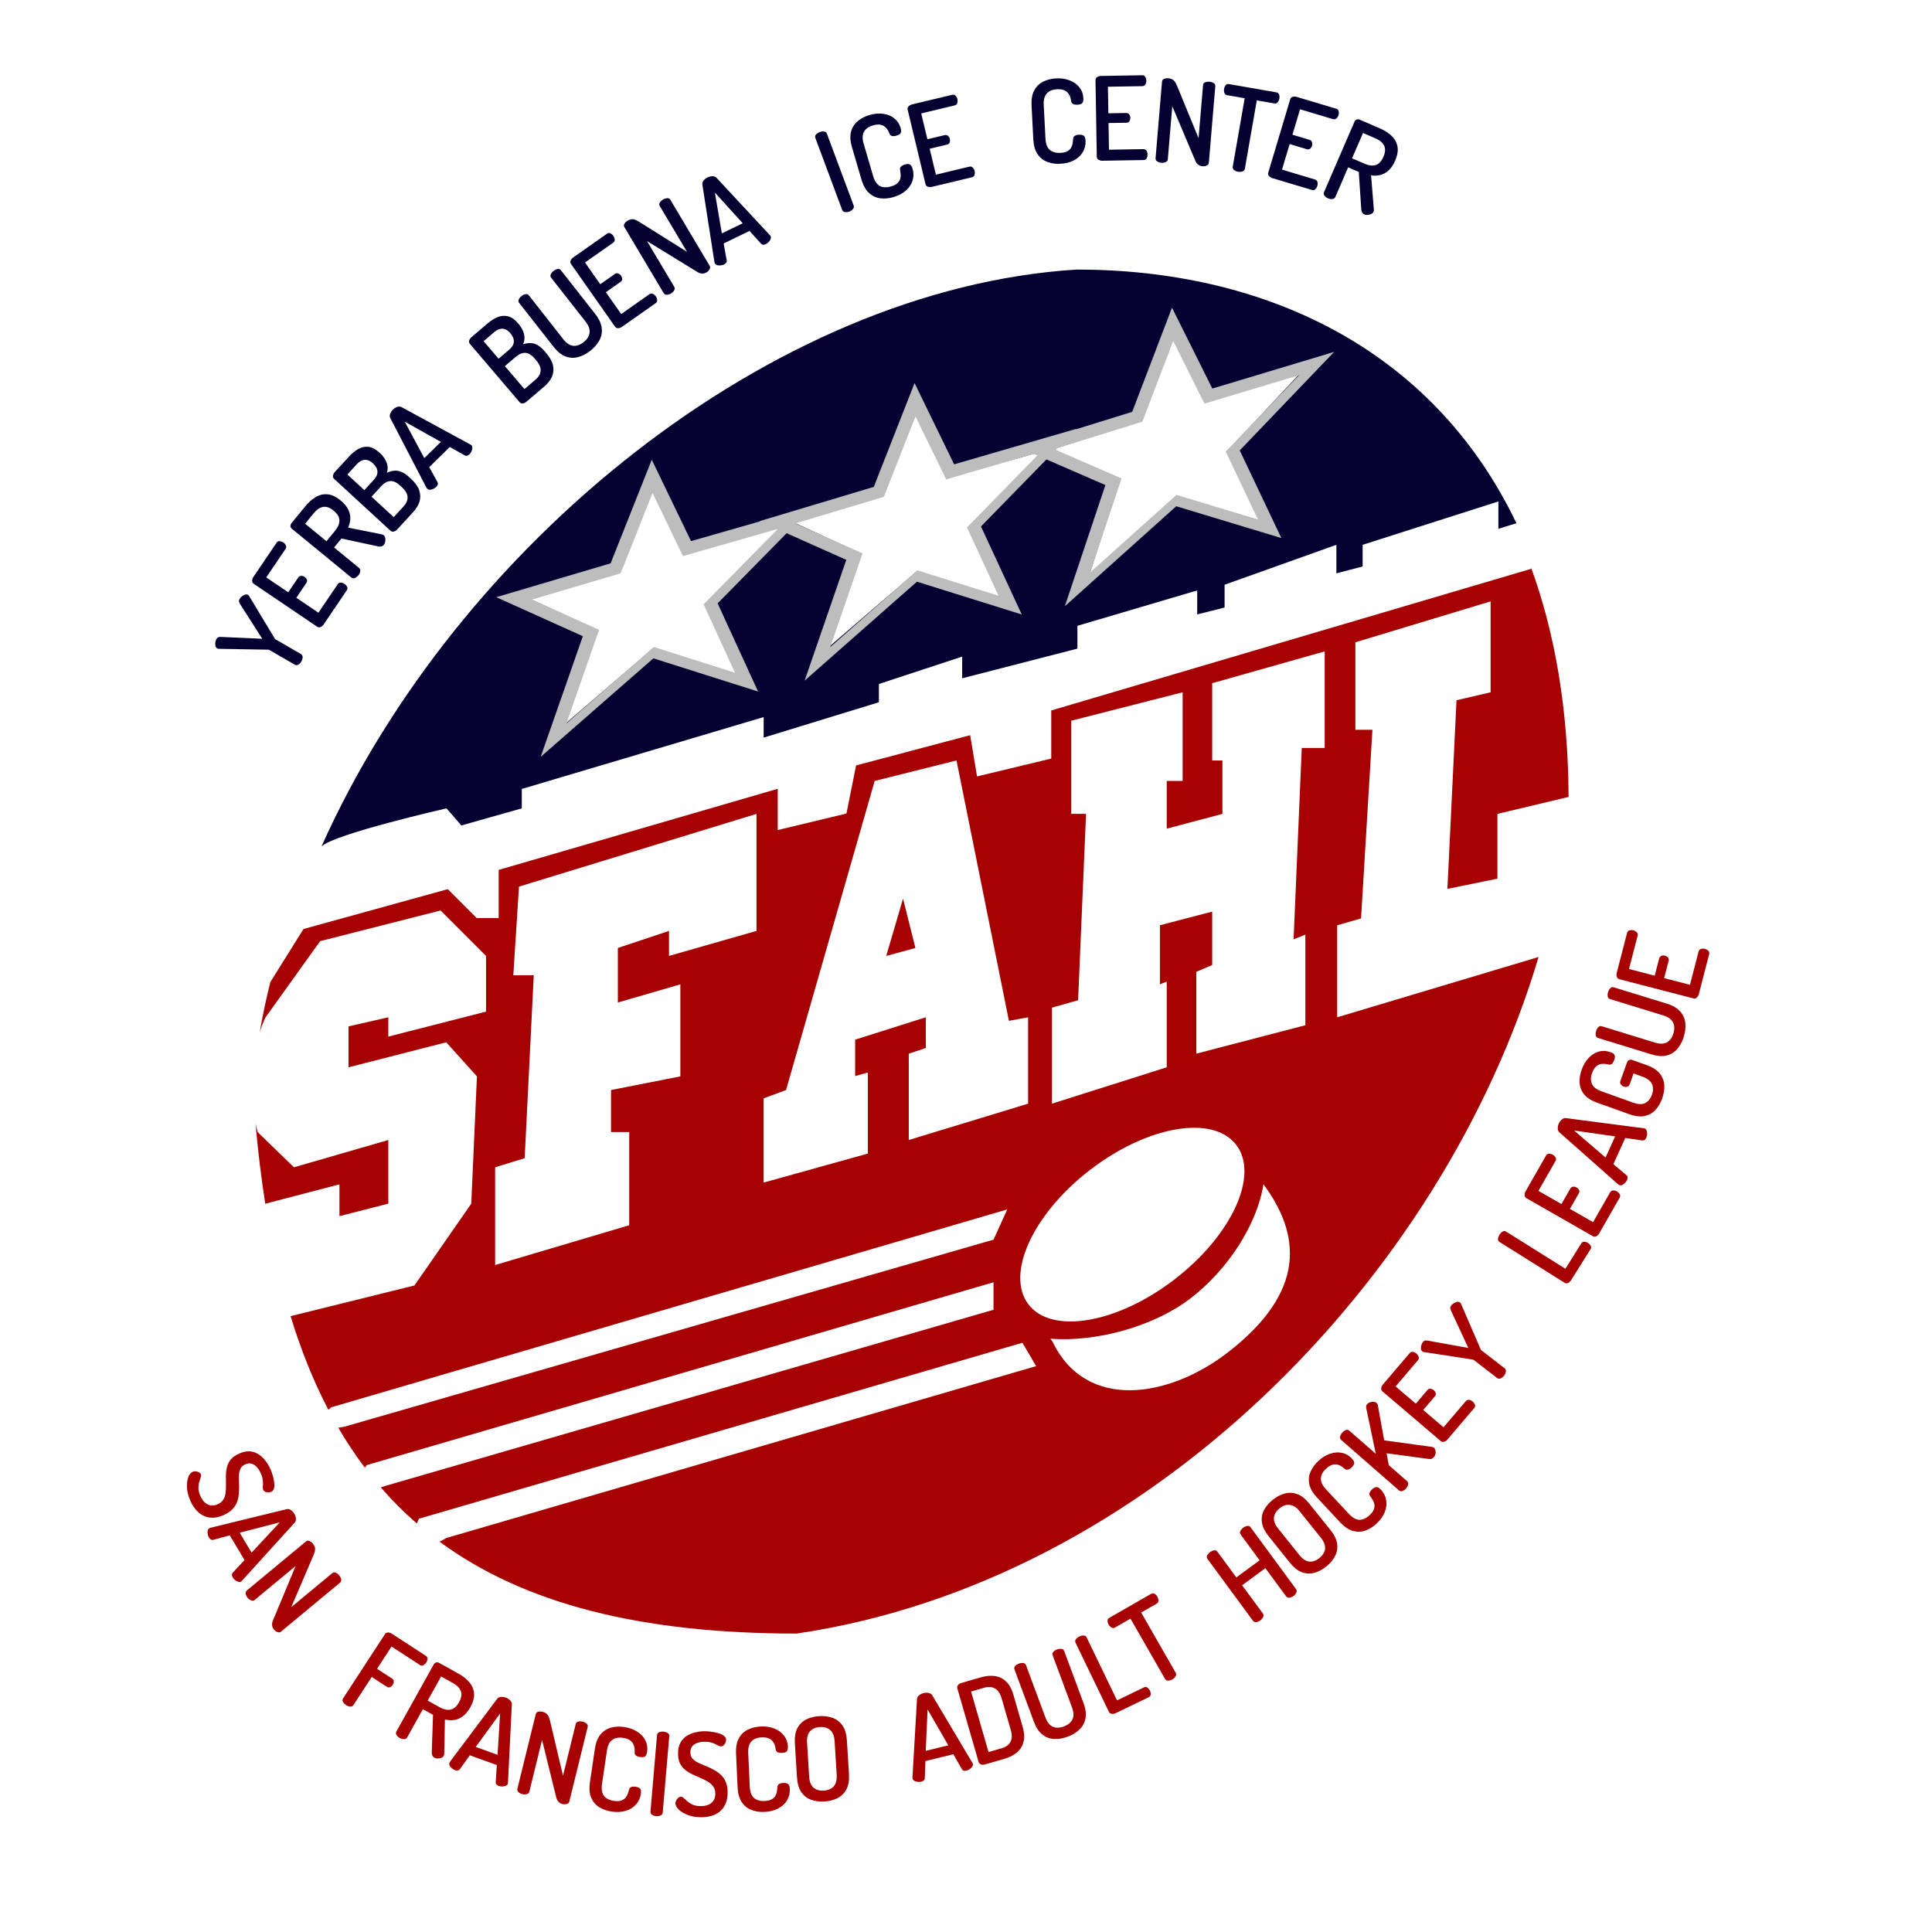 <svg width="100" height="100" viewBox="0 0 406 483" fill="none" xmlns="http://www.w3.org/2000/svg">
<path fill-rule="evenodd" clip-rule="evenodd" d="M37.373 232.253L29.081 245.521C28.056 249.639 27.178 253.768 26.455 257.901C27.22 255.613 27.894 254.324 27.894 254.324L41.531 235.289L71.645 227.618L83.009 238.982V252.903L58.577 259.153V254.324L48.633 256.596V266.824L73.065 260.574L80.736 269.097L79.316 300.916L65.111 321.371L34.146 329.043C36.749 337.556 39.883 345.354 43.599 352.453C43.798 352.256 44.014 352.052 44.246 351.84L213.318 302.356L209.882 309.916L47.683 356.651C47.174 356.759 46.625 356.855 46.072 356.927C48.121 360.439 50.327 363.764 52.698 366.906C52.849 366.702 53.01 366.491 53.181 366.273L209.882 320.569V327.442L57.992 371.428C57.582 371.576 57.145 371.72 56.699 371.851C59.496 375.078 62.496 378.085 65.707 380.875C65.863 380.497 66.04 380.097 66.239 379.675L217.098 335.689L220.535 341.531L73.112 384.486C72.575 384.804 71.988 385.123 71.383 385.417C92.443 400.925 121.532 408.39 160.651 408.39C248.51 395.47 322.272 319.484 346.148 239.229C346.127 239.242 346.105 239.254 346.083 239.266L295.798 254.324V231.312L301.764 229.607L304.605 182.447H300.343V160.571L334.151 150.344V173.072L325.628 175.06L323.355 222.221L335.856 219.664V203.47L353.648 199.234C353.536 177.186 350.206 158.184 344.314 142.023C344.292 142.088 344.269 142.154 344.246 142.219L224.315 177.614V189.641L205.758 194.109L204.04 183.799L175.518 191.359L173.112 203.387L155.93 207.511V197.201L86.171 217.476V229.504H80.672L73.456 222.287L37.373 232.253ZM25.384 280.972C26.014 287.992 26.831 294.706 27.848 301.118C27.863 301.051 27.878 300.983 27.894 300.916L46.36 296.086V304.041L58.577 300.916V285.006L34.996 291.824L25.905 283.017C25.712 282.329 25.539 281.647 25.384 280.972ZM229.319 180.174V203.47H233.012L231.024 250.062L224.489 251.908V275.915L253.183 266.824V245.403L251.479 246.085V231.312L264.547 227.902V241.255L260.57 242.96V263.415L287.843 256.312V233.655L284.9 234.82L286.939 186.992H292.673V162.844L264.547 170.799V190.118H267.104V203.47L253.183 207.163V195.231H257.161V173.072L229.319 180.174ZM150.624 203.47L91.248 221.652L89.827 243.812H94.941L92.668 289.552L85.282 291.824V316.257L118.805 306.313V283.017H114.26V272.506L131.59 269.097V246.085L115.964 250.63V236.994L128.749 232.732V238.982L150.624 232.732V203.47ZM152.401 295.649V274.585L158.011 272.506L180.17 195.231L200.625 190.118L213.731 255.209L218.523 254.324V275.915L188.693 285.006V263.415L192.955 261.994V254.324L175.286 259.916V269.019L178.466 268.119V288.392L152.401 295.649ZM187.257 224.667L183.057 238.982L190.352 236.994L187.257 224.667ZM270.546 286.197C276.365 293.766 269.459 308.837 255.122 319.859C240.785 330.882 224.445 333.681 218.626 326.112C212.807 318.543 219.712 303.471 234.05 292.449C248.387 281.427 264.727 278.628 270.546 286.197ZM259.122 324.597C268.565 317.338 275.825 305.979 277.362 296.054C286.578 308.525 288.348 322.814 268.302 338.225C253.898 349.298 233.061 353.011 224.602 335.354C224.431 335.132 224.265 334.909 224.103 334.683C235.46 335.561 249.94 331.656 259.122 324.597Z" fill="#A70000"/>
<path fill-rule="evenodd" clip-rule="evenodd" d="M73.124 202.088C73.124 202.088 44.73 208.558 41.863 211.646C75.518 136.312 154.348 72.159 230.651 67.39C277.042 67.39 319.481 86.713 340.603 130.8L336.098 132.208V125.363L302.157 136.201V141.62L295.597 143.332V136.201L267.645 146.184V151.888L260.799 153.6V147.61L230.851 156.452V162.156L202.044 169.572V164.153L181.223 170.998V175.562L152.415 184.404V179.27L91.948 197.239V202.088L76.832 206.366L73.124 202.088ZM262.691 100.41L254.451 84.313L246.712 105.238L223.996 112.552L241.501 119.946L233.643 144.282L255.719 124.037L276.819 130.18L268.31 112.728L286.988 92.818L262.691 100.41ZM124.856 122.246L132.578 138.598L157.105 131.785L137.801 151.089L145.75 168.803L124.856 161.99L102.145 181.521L110.776 157.448L93.515 149.499L116.453 142.913L124.856 122.246ZM198.417 119.437L190.696 103.085L182.293 123.752L159.355 130.338L176.615 138.287L167.985 162.36L190.696 142.829L211.589 149.642L203.641 131.928L222.945 112.623L198.417 119.437Z" fill="#040031"/>
<path fill-rule="evenodd" clip-rule="evenodd" d="M134.258 135.279L124.444 114.927L114.154 140.834L85.562 149.296L107.208 159.052L96.669 189.218L124.847 164.585L151.022 172.886L140.911 150.833L164.835 126.518L134.258 135.279ZM132.247 139.028L124.639 123.251L116.663 143.334L94.498 149.893L111.278 157.456L103.108 180.841L124.952 161.745L145.242 168.18L137.404 151.085L155.95 132.236L132.247 139.028Z" fill="#BDBDBD"/>
<path fill-rule="evenodd" clip-rule="evenodd" d="M200.033 116.084L190.141 95.769L179.951 121.716L151.391 130.288L173.075 139.961L162.652 170.167L190.735 145.425L216.942 153.625L206.746 131.612L230.576 107.205L200.033 116.084ZM198.036 119.84L190.368 104.092L182.469 124.206L160.329 130.851L177.138 138.349L169.059 161.765L190.829 142.585L211.144 148.942L203.24 131.877L221.713 112.957L198.036 119.84Z" fill="#BDBDBD"/>
<path fill-rule="evenodd" clip-rule="evenodd" d="M264.581 97.136L254.5 76.915L244.552 102.955L216.074 111.793L237.847 121.263L227.706 151.566L255.557 126.563L281.839 134.518L271.438 112.601L295.039 87.972L264.581 97.136ZM262.619 100.91L254.804 85.235L247.093 105.422L225.017 112.273L241.895 119.614L234.034 143.104L255.624 123.722L275.998 129.889L267.935 112.899L286.231 93.807L262.619 100.91Z" fill="#BDBDBD"/>
<path d="M36.859 165.355C36.666 165.69 36.411 165.956 36.096 166.153C35.791 166.334 35.496 166.342 35.211 166.177L28.86 162.505C28.759 162.447 28.653 162.419 28.54 162.42L16.171 162.202C16.068 162.188 15.986 162.174 15.926 162.162C15.86 162.123 15.801 162.089 15.751 162.06C15.533 161.934 15.402 161.736 15.358 161.464C15.297 161.184 15.289 160.889 15.334 160.579C15.388 160.254 15.483 159.974 15.619 159.739C15.745 159.522 15.892 159.383 16.06 159.324C16.238 159.248 16.456 159.218 16.715 159.234L27.068 159.693L21.491 150.974C21.358 150.741 21.275 150.537 21.242 150.362C21.219 150.17 21.27 149.965 21.396 149.747C21.532 149.513 21.722 149.299 21.968 149.106C22.223 148.897 22.488 148.748 22.762 148.661C23.019 148.564 23.256 148.578 23.474 148.704C23.524 148.733 23.578 148.775 23.635 148.831C23.685 148.86 23.737 148.924 23.792 149.022L30.166 159.609C30.221 159.707 30.298 159.786 30.398 159.844L36.75 163.516C37.035 163.681 37.17 163.949 37.156 164.321C37.152 164.675 37.053 165.02 36.859 165.355Z" fill="#040031"/>
<path d="M42.404 156.125C42.22 156.397 41.974 156.605 41.667 156.747C41.361 156.89 41.071 156.869 40.799 156.685L24.925 145.94C24.653 145.756 24.526 145.495 24.544 145.157C24.563 144.819 24.664 144.514 24.848 144.242L30.635 135.693C30.841 135.389 31.108 135.254 31.434 135.288C31.761 135.323 32.053 135.427 32.309 135.6C32.613 135.806 32.837 136.062 32.979 136.369C33.106 136.665 33.077 136.949 32.893 137.221L28.065 144.353L33.565 148.076L36.068 144.378C36.252 144.105 36.497 143.968 36.803 143.964C37.108 143.961 37.397 144.052 37.669 144.236C37.894 144.388 38.074 144.603 38.212 144.883C38.333 145.152 38.291 145.439 38.085 145.743L35.582 149.441L41.105 153.18L45.933 146.048C46.118 145.775 46.37 145.643 46.692 145.651C47.014 145.658 47.335 145.771 47.655 145.987C47.911 146.161 48.116 146.393 48.27 146.683C48.423 146.974 48.397 147.271 48.191 147.576L42.404 156.125Z" fill="#040031"/>
<path d="M57.428 136.239C57.269 136.433 57.055 136.557 56.785 136.611C56.528 136.65 56.26 136.643 55.979 136.588L46.862 134.627L45.024 136.869L51.281 141.999C51.535 142.207 51.625 142.494 51.552 142.858C51.49 143.208 51.337 143.532 51.092 143.831C50.846 144.13 50.552 144.351 50.209 144.495C49.879 144.624 49.586 144.584 49.332 144.376L34.486 132.205C34.276 132.033 34.152 131.819 34.113 131.562C34.086 131.29 34.176 131.026 34.385 130.772L37.878 126.511C38.65 125.569 39.497 124.826 40.419 124.281C41.325 123.725 42.305 123.49 43.358 123.578C44.395 123.654 45.497 124.17 46.664 125.126C47.561 125.861 48.192 126.616 48.557 127.391C48.934 128.15 49.106 128.916 49.073 129.689C49.037 130.434 48.856 131.173 48.53 131.906L57.002 133.602C57.072 133.609 57.15 133.635 57.237 133.682C57.309 133.716 57.367 133.751 57.412 133.788C57.607 133.947 57.74 134.181 57.812 134.49C57.868 134.787 57.865 135.096 57.8 135.419C57.748 135.726 57.624 135.999 57.428 136.239ZM43.118 135.306L45.324 132.615C46.01 131.778 46.354 130.947 46.355 130.123C46.368 129.283 45.888 128.465 44.917 127.669C43.945 126.872 43.049 126.562 42.228 126.74C41.42 126.902 40.673 127.402 39.986 128.239L37.78 130.931L43.118 135.306Z" fill="#040031"/>
<path d="M60.794 132.367C60.52 132.666 60.226 132.842 59.914 132.896C59.601 132.95 59.345 132.886 59.146 132.703L45.017 119.705C44.775 119.483 44.688 119.206 44.757 118.875C44.825 118.543 44.97 118.257 45.193 118.015L48.766 114.131C49.473 113.362 50.227 112.742 51.028 112.271C51.829 111.8 52.684 111.614 53.591 111.713C54.484 111.798 55.428 112.3 56.424 113.216C57.321 114.04 57.91 114.885 58.192 115.749C58.488 116.598 58.495 117.419 58.213 118.211C58.789 117.927 59.371 117.752 59.956 117.686C60.528 117.608 61.133 117.692 61.773 117.939C62.398 118.173 63.074 118.623 63.8 119.291L64.205 119.664C65.301 120.672 66.006 121.662 66.32 122.634C66.634 123.606 66.646 124.549 66.356 125.465C66.051 126.367 65.526 127.223 64.78 128.034L60.794 132.367ZM59.927 129.284L62.381 126.616C63.088 125.847 63.425 125.067 63.392 124.275C63.358 123.455 62.878 122.62 61.953 121.769L61.612 121.455C60.673 120.591 59.815 120.196 59.038 120.27C58.274 120.329 57.539 120.743 56.832 121.511L54.378 124.179L59.927 129.284ZM52.585 122.53L54.941 119.968C55.608 119.243 55.914 118.539 55.858 117.857C55.816 117.161 55.432 116.479 54.706 115.812C54.222 115.367 53.746 115.099 53.277 115.01C52.821 114.905 52.371 114.952 51.928 115.148C51.485 115.344 51.06 115.663 50.654 116.104L48.338 118.623L52.585 122.53Z" fill="#040031"/>
<path d="M70.553 121.74C70.36 121.93 70.112 122.092 69.81 122.226C69.508 122.36 69.227 122.432 68.968 122.444C68.694 122.441 68.469 122.351 68.293 122.171C68.252 122.13 68.198 122.061 68.131 121.965L59.076 104.516C58.914 104.187 58.904 103.831 59.044 103.45C59.198 103.055 59.426 102.708 59.73 102.41C60.047 102.098 60.398 101.876 60.782 101.742C61.179 101.596 61.541 101.606 61.868 101.772L79.135 111.151C79.244 111.207 79.319 111.255 79.359 111.297C79.522 111.462 79.595 111.688 79.579 111.975C79.577 112.249 79.506 112.535 79.366 112.835C79.241 113.121 79.075 113.365 78.868 113.569C78.689 113.745 78.496 113.866 78.29 113.933C78.099 113.986 77.894 113.957 77.676 113.845L73.942 111.742L68.812 116.783L70.871 120.533C70.992 120.739 71.011 120.951 70.927 121.169C70.857 121.373 70.732 121.564 70.553 121.74ZM67.581 114.537L71.718 110.471L62.677 105.409L67.581 114.537Z" fill="#040031"/>
<path d="M93.102 100.439C92.793 100.703 92.48 100.843 92.163 100.858C91.847 100.874 91.601 100.779 91.425 100.573L78.971 85.963C78.758 85.713 78.705 85.428 78.813 85.107C78.921 84.787 79.1 84.52 79.35 84.307L83.366 80.883C84.161 80.205 84.984 79.681 85.837 79.31C86.689 78.939 87.559 78.858 88.448 79.066C89.324 79.259 90.201 79.871 91.079 80.9C91.869 81.827 92.352 82.737 92.528 83.628C92.719 84.507 92.626 85.323 92.251 86.075C92.857 85.863 93.455 85.759 94.045 85.765C94.621 85.756 95.212 85.913 95.817 86.236C96.41 86.543 97.026 87.072 97.666 87.823L98.023 88.242C98.989 89.375 99.569 90.443 99.763 91.446C99.958 92.449 99.856 93.387 99.457 94.26C99.046 95.119 98.421 95.906 97.582 96.62L93.102 100.439ZM92.614 97.274L95.372 94.922C96.167 94.245 96.596 93.511 96.659 92.721C96.724 91.903 96.349 91.016 95.533 90.06L95.232 89.707C94.405 88.736 93.601 88.239 92.821 88.218C92.055 88.185 91.275 88.507 90.481 89.184L87.722 91.536L92.614 97.274ZM86.142 89.682L88.79 87.424C89.541 86.785 89.929 86.123 89.956 85.439C89.998 84.743 89.699 84.02 89.059 83.27C88.633 82.77 88.192 82.447 87.738 82.301C87.298 82.142 86.846 82.133 86.382 82.275C85.918 82.416 85.458 82.681 85.002 83.07L82.398 85.29L86.142 89.682Z" fill="#040031"/>
<path d="M109.081 87.69C108.108 88.454 107.095 88.979 106.041 89.265C104.988 89.551 103.94 89.501 102.899 89.114C101.858 88.727 100.854 87.917 99.887 86.685L91.293 75.736C91.078 75.462 91.044 75.169 91.192 74.856C91.34 74.543 91.573 74.262 91.893 74.011C92.182 73.784 92.503 73.63 92.857 73.549C93.211 73.468 93.496 73.564 93.711 73.838L102.305 84.787C103.093 85.791 103.921 86.345 104.79 86.45C105.647 86.539 106.516 86.238 107.398 85.546C108.265 84.865 108.764 84.092 108.896 83.227C109.016 82.346 108.682 81.404 107.894 80.4L99.299 69.451C99.085 69.177 99.051 68.884 99.199 68.571C99.347 68.258 99.58 67.977 99.9 67.726C100.189 67.499 100.51 67.345 100.864 67.264C101.218 67.183 101.503 67.279 101.718 67.553L110.312 78.502C111.279 79.734 111.819 80.908 111.933 82.023C112.062 83.126 111.862 84.156 111.334 85.111C110.805 86.066 110.055 86.926 109.081 87.69Z" fill="#040031"/>
<path d="M116.965 81.724C116.696 81.913 116.393 82.02 116.056 82.044C115.719 82.068 115.456 81.946 115.267 81.677L104.251 65.989C104.062 65.72 104.037 65.431 104.174 65.122C104.311 64.813 104.514 64.564 104.783 64.375L113.233 58.442C113.533 58.231 113.83 58.2 114.123 58.348C114.417 58.497 114.652 58.697 114.83 58.951C115.041 59.251 115.159 59.57 115.183 59.908C115.196 60.229 115.068 60.484 114.799 60.673L107.75 65.623L111.566 71.058L115.221 68.491C115.49 68.302 115.768 68.261 116.055 68.367C116.342 68.472 116.58 68.659 116.769 68.928C116.924 69.15 117.016 69.416 117.045 69.726C117.063 70.021 116.922 70.274 116.621 70.485L112.966 73.051L116.799 78.51L123.848 73.561C124.117 73.372 124.401 73.338 124.698 73.46C124.996 73.581 125.256 73.8 125.479 74.116C125.656 74.37 125.765 74.659 125.805 74.986C125.845 75.312 125.715 75.58 125.415 75.791L116.965 81.724Z" fill="#040031"/>
<path d="M129.264 73.37C128.931 73.568 128.58 73.676 128.208 73.695C127.853 73.704 127.592 73.567 127.424 73.284L117.618 56.813C117.43 56.498 117.43 56.194 117.616 55.903C117.82 55.602 118.087 55.352 118.42 55.155C118.735 54.967 119.031 54.858 119.306 54.83C119.588 54.774 119.885 54.8 120.196 54.907C120.507 55.014 120.876 55.2 121.303 55.463L133.259 62.96L126.45 51.522C126.272 51.223 126.276 50.928 126.463 50.637C126.666 50.336 126.934 50.086 127.266 49.889C127.598 49.691 127.937 49.579 128.282 49.554C128.643 49.519 128.913 49.651 129.091 49.95L138.911 66.446C139.079 66.728 139.067 67.028 138.873 67.346C138.697 67.653 138.442 67.906 138.11 68.104C137.778 68.302 137.429 68.397 137.064 68.389C136.7 68.381 136.332 68.274 135.961 68.067L123.256 60.274L130.065 71.712C130.233 71.994 130.221 72.294 130.027 72.612C129.85 72.92 129.596 73.172 129.264 73.37Z" fill="#040031"/>
<path d="M142.487 66.126C142.243 66.245 141.957 66.319 141.628 66.35C141.299 66.381 141.01 66.361 140.76 66.289C140.501 66.2 140.317 66.042 140.207 65.816C140.182 65.764 140.153 65.681 140.119 65.569L137.09 46.145C137.042 45.782 137.145 45.441 137.399 45.124C137.671 44.798 137.998 44.543 138.38 44.357C138.78 44.162 139.183 44.063 139.59 44.059C140.014 44.046 140.354 44.171 140.61 44.433L153.993 58.821C154.079 58.908 154.134 58.978 154.16 59.03C154.261 59.239 154.258 59.477 154.152 59.743C154.062 60.002 153.904 60.251 153.677 60.49C153.467 60.722 153.231 60.901 152.97 61.027C152.744 61.137 152.523 61.191 152.307 61.189C152.108 61.178 151.923 61.085 151.752 60.91L148.882 57.727L142.414 60.873L143.172 65.083C143.222 65.317 143.172 65.524 143.023 65.704C142.891 65.876 142.713 66.016 142.487 66.126ZM141.962 58.352L147.178 55.815L140.22 48.138L141.962 58.352Z" fill="#040031"/>
<path d="M173.835 52.886C173.472 53.021 173.107 53.064 172.738 53.016C172.387 52.961 172.155 52.779 172.04 52.471L165.339 34.481C165.218 34.154 165.275 33.865 165.511 33.612C165.765 33.352 166.073 33.155 166.435 33.02C166.798 32.885 167.151 32.836 167.495 32.873C167.857 32.903 168.098 33.082 168.22 33.408L174.921 51.398C175.035 51.706 174.969 51.999 174.722 52.277C174.493 52.548 174.197 52.751 173.835 52.886Z" fill="#040031"/>
<path d="M184.833 49.281C183.72 49.608 182.63 49.705 181.564 49.575C180.517 49.438 179.582 48.997 178.759 48.251C177.936 47.505 177.304 46.381 176.863 44.878L174.49 36.78C174.049 35.277 173.974 33.99 174.264 32.917C174.554 31.845 175.113 30.966 175.939 30.281C176.766 29.595 177.736 29.089 178.849 28.763C180.129 28.388 181.298 28.287 182.356 28.46C183.427 28.61 184.334 28.988 185.077 29.597C185.832 30.181 186.354 30.965 186.642 31.948C186.827 32.579 186.829 33.032 186.648 33.307C186.461 33.563 186.117 33.764 185.616 33.911C185.171 34.042 184.797 34.071 184.493 33.999C184.185 33.908 183.972 33.698 183.856 33.37C183.766 33.134 183.636 32.86 183.464 32.548C183.292 32.236 183.048 31.954 182.733 31.704C182.431 31.43 182.037 31.253 181.55 31.174C181.058 31.077 180.441 31.137 179.699 31.355C178.623 31.67 177.884 32.209 177.483 32.971C177.077 33.715 177.053 34.699 177.412 35.923L179.786 44.022C180.144 45.246 180.699 46.071 181.448 46.496C182.21 46.897 183.148 46.934 184.261 46.608C184.966 46.402 185.492 46.136 185.841 45.813C186.202 45.465 186.439 45.103 186.55 44.728C186.657 44.334 186.695 43.95 186.666 43.576C186.632 43.183 186.589 42.833 186.539 42.525C186.455 42.167 186.52 41.876 186.737 41.652C186.971 41.422 187.293 41.247 187.701 41.127C188.22 40.975 188.631 40.965 188.932 41.099C189.233 41.232 189.473 41.605 189.652 42.217C189.946 43.219 189.941 44.198 189.637 45.153C189.346 46.085 188.792 46.912 187.977 47.635C187.161 48.357 186.113 48.906 184.833 49.281Z" fill="#040031"/>
<path d="M194.445 46.719C194.125 46.796 193.804 46.784 193.482 46.682C193.159 46.581 192.96 46.37 192.883 46.05L188.414 27.409C188.338 27.09 188.42 26.811 188.662 26.575C188.903 26.338 189.184 26.181 189.503 26.105L199.543 23.698C199.9 23.612 200.188 23.692 200.406 23.938C200.624 24.184 200.769 24.458 200.841 24.759C200.926 25.116 200.918 25.456 200.817 25.778C200.711 26.082 200.498 26.272 200.178 26.349L191.802 28.357L193.351 34.815L197.694 33.774C198.013 33.697 198.287 33.761 198.515 33.964C198.742 34.168 198.895 34.43 198.971 34.75C199.034 35.013 199.022 35.294 198.935 35.593C198.843 35.874 198.619 36.057 198.261 36.142L193.918 37.184L195.473 43.67L203.849 41.662C204.169 41.585 204.445 41.658 204.677 41.881C204.909 42.104 205.07 42.403 205.161 42.779C205.233 43.08 205.227 43.389 205.145 43.707C205.062 44.025 204.842 44.227 204.485 44.313L194.445 46.719Z" fill="#040031"/>
<path d="M226.561 40.947C225.403 41.007 224.32 40.85 223.314 40.476C222.326 40.101 221.519 39.455 220.89 38.539C220.262 37.623 219.908 36.383 219.827 34.819L219.392 26.391C219.312 24.827 219.536 23.557 220.067 22.581C220.597 21.605 221.344 20.88 222.307 20.404C223.269 19.928 224.33 19.661 225.488 19.601C226.821 19.532 227.981 19.705 228.971 20.118C229.978 20.511 230.773 21.09 231.354 21.854C231.954 22.597 232.28 23.48 232.333 24.504C232.367 25.16 232.264 25.601 232.024 25.826C231.783 26.032 231.402 26.149 230.88 26.176C230.417 26.2 230.046 26.141 229.768 26.001C229.489 25.841 229.33 25.588 229.293 25.241C229.261 24.991 229.197 24.695 229.102 24.351C229.007 24.007 228.835 23.677 228.586 23.361C228.356 23.025 228.013 22.762 227.558 22.572C227.102 22.363 226.488 22.279 225.716 22.319C224.596 22.377 223.753 22.73 223.186 23.379C222.618 24.008 222.367 24.96 222.433 26.234L222.868 34.662C222.934 35.936 223.282 36.867 223.913 37.454C224.561 38.021 225.465 38.274 226.623 38.214C227.357 38.176 227.931 38.04 228.345 37.806C228.777 37.551 229.09 37.254 229.286 36.915C229.48 36.557 229.607 36.192 229.665 35.821C229.722 35.431 229.762 35.081 229.785 34.77C229.785 34.402 229.917 34.134 230.179 33.965C230.461 33.796 230.814 33.7 231.239 33.678C231.779 33.65 232.181 33.736 232.443 33.935C232.705 34.135 232.852 34.553 232.885 35.19C232.939 36.233 232.707 37.184 232.19 38.043C231.691 38.882 230.961 39.558 230.001 40.073C229.04 40.587 227.893 40.878 226.561 40.947Z" fill="#040031"/>
<path d="M237.079 40.184C236.75 40.189 236.439 40.107 236.146 39.938C235.853 39.769 235.704 39.52 235.699 39.192L235.376 20.026C235.37 19.697 235.511 19.443 235.798 19.264C236.085 19.085 236.393 18.993 236.722 18.988L247.044 18.814C247.412 18.808 247.675 18.948 247.834 19.236C247.994 19.523 248.076 19.821 248.082 20.131C248.088 20.498 248.006 20.828 247.837 21.121C247.668 21.395 247.419 21.534 247.09 21.54L238.478 21.684L238.59 28.325L243.055 28.249C243.384 28.244 243.638 28.365 243.816 28.614C243.994 28.862 244.086 29.151 244.091 29.479C244.096 29.75 244.023 30.022 243.873 30.295C243.723 30.549 243.464 30.679 243.096 30.685L238.631 30.76L238.743 37.429L247.355 37.284C247.684 37.279 247.937 37.41 248.116 37.678C248.294 37.945 248.387 38.272 248.393 38.659C248.399 38.968 248.326 39.269 248.177 39.562C248.027 39.854 247.768 40.004 247.401 40.01L237.079 40.184Z" fill="#040031"/>
<path d="M251.837 40.699C251.452 40.666 251.103 40.55 250.79 40.349C250.496 40.149 250.363 39.886 250.391 39.558L252 20.457C252.031 20.091 252.207 19.844 252.528 19.716C252.869 19.589 253.232 19.542 253.617 19.575C253.983 19.605 254.286 19.689 254.527 19.826C254.789 19.945 255.015 20.139 255.206 20.407C255.396 20.675 255.589 21.041 255.783 21.503L261.143 34.556L262.261 21.293C262.29 20.946 262.466 20.708 262.787 20.58C263.127 20.454 263.49 20.407 263.875 20.439C264.261 20.471 264.601 20.578 264.896 20.758C265.211 20.94 265.353 21.204 265.324 21.551L263.712 40.681C263.685 41.008 263.5 41.245 263.158 41.391C262.835 41.538 262.481 41.596 262.096 41.563C261.71 41.531 261.372 41.405 261.08 41.187C260.788 40.968 260.551 40.667 260.37 40.283L254.571 26.552L253.454 39.816C253.426 40.144 253.241 40.381 252.899 40.526C252.576 40.674 252.222 40.731 251.837 40.699Z" fill="#040031"/>
<path d="M271.023 42.939C270.642 42.872 270.305 42.725 270.011 42.497C269.736 42.273 269.627 41.998 269.684 41.675L272.672 24.562L268.244 23.789C267.939 23.736 267.726 23.552 267.605 23.236C267.483 22.921 267.454 22.582 267.517 22.22C267.577 21.877 267.708 21.576 267.91 21.317C268.112 21.058 268.385 20.958 268.728 21.018L280.583 23.088C280.945 23.152 281.177 23.339 281.28 23.652C281.382 23.964 281.405 24.282 281.349 24.606C281.282 24.987 281.138 25.305 280.917 25.561C280.715 25.82 280.442 25.919 280.1 25.86L275.7 25.091L272.712 42.203C272.656 42.527 272.45 42.746 272.097 42.861C271.762 42.98 271.404 43.005 271.023 42.939Z" fill="#040031"/>
<path d="M279.579 44.529C279.264 44.435 278.993 44.263 278.765 44.013C278.537 43.763 278.47 43.481 278.564 43.166L284.059 24.801C284.153 24.486 284.364 24.287 284.691 24.203C285.019 24.12 285.34 24.125 285.655 24.219L295.546 27.178C295.898 27.283 296.107 27.497 296.172 27.819C296.237 28.142 296.225 28.451 296.136 28.747C296.031 29.099 295.853 29.389 295.604 29.617C295.359 29.826 295.08 29.884 294.765 29.79L286.513 27.321L284.61 33.684L288.888 34.964C289.203 35.058 289.408 35.25 289.503 35.541C289.597 35.831 289.598 36.134 289.503 36.449C289.426 36.709 289.274 36.946 289.048 37.161C288.828 37.357 288.542 37.403 288.19 37.297L283.912 36.017L282 42.407L290.252 44.876C290.566 44.97 290.768 45.172 290.858 45.481C290.947 45.79 290.936 46.13 290.825 46.501C290.736 46.797 290.576 47.062 290.345 47.295C290.114 47.529 289.822 47.593 289.47 47.488L279.579 44.529Z" fill="#040031"/>
<path d="M302.551 53.593C302.32 53.493 302.142 53.321 302.016 53.077C301.907 52.84 301.841 52.58 301.816 52.296L301.197 42.991L298.535 41.839L295.323 49.265C295.192 49.567 294.942 49.732 294.571 49.762C294.218 49.798 293.864 49.74 293.509 49.587C293.154 49.433 292.861 49.211 292.628 48.921C292.413 48.639 292.371 48.346 292.501 48.045L300.124 30.425C300.231 30.177 300.403 29.998 300.64 29.89C300.894 29.789 301.172 29.804 301.473 29.934L306.53 32.122C307.648 32.606 308.596 33.216 309.373 33.952C310.157 34.67 310.652 35.548 310.856 36.584C311.069 37.603 310.875 38.804 310.277 40.188C309.816 41.253 309.264 42.068 308.62 42.631C307.993 43.203 307.304 43.579 306.552 43.759C305.825 43.929 305.065 43.958 304.271 43.847L304.969 52.459C304.981 52.527 304.977 52.61 304.957 52.706C304.944 52.785 304.926 52.851 304.903 52.904C304.803 53.135 304.614 53.327 304.337 53.481C304.067 53.617 303.769 53.699 303.441 53.725C303.132 53.76 302.835 53.716 302.551 53.593ZM299.514 39.577L302.708 40.959C303.702 41.389 304.595 41.491 305.388 41.265C306.198 41.047 306.853 40.361 307.352 39.208C307.851 38.054 307.902 37.108 307.506 36.367C307.128 35.635 306.442 35.054 305.448 34.624L302.254 33.242L299.514 39.577Z" fill="#040031"/>
<path d="M92.098 448.537C91.722 448.445 91.396 448.275 91.118 448.027C90.86 447.784 90.77 447.503 90.848 447.184L95.431 428.571C95.519 428.214 95.731 427.998 96.069 427.921C96.425 427.85 96.791 427.86 97.166 427.953C97.523 428.041 97.809 428.171 98.026 428.344C98.265 428.502 98.458 428.729 98.605 429.024C98.751 429.319 98.884 429.71 99.003 430.197L102.252 443.929L105.434 431.004C105.518 430.666 105.728 430.459 106.065 430.383C106.421 430.311 106.787 430.322 107.163 430.414C107.538 430.506 107.857 430.665 108.121 430.889C108.403 431.118 108.502 431.401 108.419 431.739L103.83 450.38C103.751 450.699 103.531 450.904 103.171 450.994C102.829 451.089 102.47 451.091 102.094 450.998C101.719 450.906 101.404 450.729 101.15 450.467C100.896 450.205 100.709 449.871 100.591 449.463L97.015 434.994L93.833 447.919C93.754 448.238 93.535 448.443 93.174 448.533C92.832 448.628 92.473 448.629 92.098 448.537Z" fill="#A70000"/>
<path d="M114.379 452.887C113.232 452.717 112.201 452.35 111.288 451.784C110.394 451.222 109.73 450.43 109.295 449.408C108.86 448.386 108.757 447.1 108.986 445.551L110.222 437.203C110.452 435.654 110.923 434.453 111.635 433.601C112.348 432.749 113.223 432.185 114.26 431.908C115.298 431.632 116.391 431.579 117.538 431.749C118.858 431.944 119.962 432.342 120.85 432.943C121.76 433.527 122.425 434.251 122.844 435.114C123.286 435.961 123.431 436.892 123.281 437.905C123.185 438.556 122.997 438.967 122.717 439.141C122.44 439.295 122.044 439.334 121.527 439.258C121.068 439.19 120.716 439.06 120.471 438.867C120.229 438.655 120.124 438.376 120.156 438.029C120.173 437.777 120.169 437.474 120.144 437.118C120.118 436.763 120.015 436.405 119.833 436.046C119.674 435.671 119.39 435.345 118.981 435.07C118.575 434.775 117.99 434.571 117.225 434.458C116.116 434.294 115.219 434.474 114.536 434.998C113.855 435.503 113.421 436.387 113.235 437.649L111.999 445.997C111.812 447.259 111.969 448.24 112.472 448.94C112.996 449.624 113.832 450.05 114.979 450.22C115.706 450.328 116.295 450.308 116.747 450.159C117.221 449.995 117.587 449.766 117.846 449.472C118.107 449.159 118.303 448.826 118.433 448.474C118.566 448.103 118.675 447.767 118.758 447.467C118.831 447.106 119.013 446.869 119.303 446.756C119.613 446.646 119.978 446.621 120.399 446.684C120.934 446.763 121.311 446.926 121.528 447.173C121.745 447.421 121.807 447.86 121.714 448.491C121.561 449.524 121.147 450.41 120.47 451.15C119.816 451.874 118.967 452.394 117.924 452.708C116.88 453.023 115.699 453.082 114.379 452.887Z" fill="#A70000"/>
<path d="M125.562 454.037C125.177 454.004 124.828 453.887 124.516 453.685C124.222 453.486 124.09 453.222 124.118 452.895L125.757 433.767C125.787 433.42 125.963 433.183 126.284 433.055C126.625 432.929 126.988 432.883 127.373 432.916C127.758 432.949 128.098 433.055 128.393 433.236C128.708 433.418 128.85 433.683 128.82 434.029L127.18 453.157C127.152 453.485 126.967 453.721 126.625 453.866C126.302 454.013 125.948 454.07 125.562 454.037Z" fill="#A70000"/>
<path d="M136.731 454.312C135.474 454.299 134.365 454.103 133.402 453.726C132.439 453.348 131.69 452.896 131.154 452.368C130.618 451.821 130.353 451.306 130.358 450.823C130.361 450.591 130.421 450.349 130.54 450.099C130.678 449.849 130.845 449.639 131.04 449.467C131.254 449.276 131.478 449.181 131.71 449.184C131.98 449.187 132.23 449.305 132.46 449.54C132.709 449.755 133.006 450.019 133.351 450.332C133.695 450.645 134.128 450.92 134.647 451.158C135.167 451.395 135.832 451.518 136.644 451.527C137.34 451.534 137.96 451.435 138.504 451.228C139.067 451.002 139.505 450.668 139.819 450.226C140.153 449.766 140.323 449.188 140.331 448.492C140.338 447.757 140.171 447.146 139.828 446.659C139.504 446.173 139.054 445.762 138.478 445.427C137.921 445.092 137.315 444.786 136.66 444.509C136.006 444.231 135.342 443.934 134.669 443.618C133.995 443.301 133.381 442.927 132.825 442.496C132.269 442.046 131.82 441.49 131.479 440.829C131.158 440.149 131.002 439.306 131.013 438.301C131.024 437.237 131.227 436.35 131.621 435.639C132.034 434.928 132.572 434.363 133.234 433.945C133.896 433.527 134.624 433.235 135.418 433.069C136.213 432.884 136.997 432.796 137.77 432.804C138.254 432.809 138.785 432.853 139.364 432.937C139.963 433.001 140.541 433.123 141.1 433.303C141.659 433.464 142.121 433.681 142.485 433.956C142.85 434.23 143.03 434.561 143.026 434.948C143.024 435.141 142.973 435.372 142.874 435.642C142.774 435.892 142.627 436.113 142.432 436.304C142.255 436.496 142.022 436.59 141.732 436.587C141.481 436.584 141.202 436.494 140.894 436.317C140.587 436.12 140.183 435.933 139.682 435.753C139.201 435.555 138.554 435.451 137.742 435.443C137.046 435.435 136.417 435.525 135.854 435.713C135.311 435.9 134.883 436.186 134.569 436.569C134.256 436.933 134.096 437.425 134.09 438.043C134.083 438.662 134.242 439.176 134.566 439.585C134.91 439.976 135.361 440.319 135.919 440.615C136.476 440.891 137.083 441.159 137.737 441.417C138.411 441.675 139.075 441.982 139.729 442.337C140.402 442.673 141.016 443.085 141.572 443.575C142.146 444.064 142.594 444.688 142.915 445.445C143.255 446.183 143.419 447.103 143.408 448.205C143.393 449.597 143.091 450.754 142.501 451.676C141.931 452.579 141.141 453.247 140.131 453.681C139.14 454.115 138.007 454.326 136.731 454.312Z" fill="#A70000"/>
<path d="M152.598 452.978C151.44 453.031 150.358 452.868 149.354 452.488C148.368 452.107 147.564 451.457 146.942 450.537C146.319 449.618 145.971 448.376 145.9 446.811L145.513 438.381C145.441 436.817 145.673 435.548 146.209 434.575C146.745 433.602 147.496 432.881 148.461 432.411C149.426 431.941 150.489 431.679 151.647 431.626C152.98 431.565 154.14 431.744 155.127 432.163C156.132 432.562 156.923 433.145 157.5 433.912C158.096 434.659 158.417 435.544 158.464 436.567C158.494 437.224 158.389 437.664 158.147 437.888C157.905 438.093 157.523 438.207 157.002 438.231C156.538 438.252 156.168 438.192 155.89 438.05C155.612 437.889 155.455 437.634 155.42 437.288C155.389 437.038 155.327 436.74 155.234 436.396C155.141 436.052 154.971 435.721 154.724 435.404C154.495 435.066 154.154 434.801 153.7 434.609C153.245 434.397 152.632 434.309 151.859 434.345C150.739 434.396 149.894 434.745 149.324 435.39C148.752 436.016 148.496 436.967 148.554 438.242L148.941 446.672C149 447.946 149.343 448.879 149.97 449.469C150.615 450.04 151.517 450.298 152.676 450.245C153.41 450.211 153.985 450.079 154.4 449.847C154.833 449.595 155.149 449.299 155.346 448.961C155.543 448.604 155.671 448.24 155.731 447.87C155.791 447.48 155.833 447.129 155.857 446.819C155.86 446.451 155.993 446.183 156.256 446.017C156.539 445.849 156.892 445.755 157.317 445.736C157.858 445.711 158.259 445.799 158.52 446C158.781 446.201 158.926 446.62 158.955 447.257C159.003 448.3 158.766 449.25 158.244 450.106C157.74 450.942 157.007 451.614 156.043 452.123C155.079 452.631 153.931 452.916 152.598 452.978Z" fill="#A70000"/>
<path d="M167.63 450.367C166.395 450.443 165.272 450.3 164.262 449.936C163.271 449.572 162.456 448.934 161.819 448.025C161.201 447.114 160.843 445.877 160.746 444.314L160.225 435.891C160.128 434.328 160.33 433.056 160.831 432.076C161.351 431.095 162.081 430.362 163.019 429.878C163.977 429.392 165.073 429.111 166.308 429.035C167.524 428.959 168.637 429.104 169.647 429.467C170.658 429.831 171.482 430.467 172.119 431.377C172.757 432.287 173.124 433.523 173.221 435.086L173.742 443.509C173.839 445.072 173.628 446.344 173.107 447.325C172.587 448.307 171.848 449.04 170.89 449.526C169.932 450.011 168.845 450.292 167.63 450.367ZM167.461 447.646C168.523 447.58 169.343 447.229 169.924 446.593C170.503 445.937 170.753 444.972 170.674 443.699L170.153 435.276C170.074 434.002 169.707 433.086 169.052 432.526C168.416 431.945 167.557 431.689 166.477 431.756C165.396 431.822 164.566 432.184 163.987 432.84C163.426 433.475 163.185 434.429 163.264 435.703L163.786 444.126C163.864 445.399 164.222 446.326 164.859 446.907C165.513 447.467 166.381 447.713 167.461 447.646Z" fill="#A70000"/>
<path d="M9.095 375.21C8.588 374.061 8.308 372.969 8.254 371.937C8.2 370.904 8.302 370.035 8.561 369.329C8.838 368.615 9.198 368.161 9.64 367.966C9.852 367.872 10.097 367.827 10.373 367.832C10.658 367.854 10.919 367.919 11.156 368.026C11.419 368.142 11.597 368.307 11.691 368.519C11.8 368.767 11.795 369.043 11.676 369.349C11.583 369.665 11.465 370.045 11.323 370.488C11.18 370.931 11.108 371.438 11.107 372.009C11.105 372.581 11.268 373.238 11.596 373.981C11.877 374.618 12.224 375.141 12.637 375.55C13.075 375.969 13.56 376.231 14.092 376.334C14.649 376.448 15.246 376.364 15.883 376.083C16.555 375.787 17.042 375.382 17.344 374.868C17.654 374.373 17.842 373.793 17.908 373.13C17.983 372.484 18.011 371.806 17.993 371.095C17.976 370.385 17.972 369.657 17.982 368.913C17.992 368.169 18.078 367.455 18.241 366.77C18.422 366.078 18.742 365.44 19.203 364.856C19.69 364.282 20.393 363.793 21.313 363.387C22.286 362.958 23.177 362.776 23.988 362.841C24.806 362.924 25.543 363.18 26.197 363.61C26.852 364.039 27.418 364.582 27.897 365.237C28.394 365.884 28.799 366.561 29.111 367.269C29.306 367.711 29.485 368.213 29.648 368.775C29.837 369.347 29.965 369.924 30.032 370.507C30.117 371.083 30.11 371.593 30.01 372.039C29.911 372.484 29.684 372.785 29.331 372.941C29.154 373.019 28.922 373.068 28.635 373.089C28.366 373.102 28.104 373.059 27.849 372.96C27.602 372.879 27.42 372.706 27.303 372.44C27.202 372.21 27.168 371.919 27.203 371.565C27.255 371.204 27.259 370.759 27.215 370.229C27.197 369.708 27.024 369.077 26.696 368.334C26.415 367.697 26.073 367.161 25.67 366.726C25.275 366.309 24.838 366.037 24.359 365.91C23.898 365.775 23.385 365.833 22.819 366.082C22.253 366.332 21.85 366.689 21.611 367.154C21.398 367.628 21.272 368.18 21.233 368.81C21.212 369.433 21.218 370.095 21.254 370.798C21.297 371.519 21.292 372.25 21.239 372.992C21.211 373.743 21.09 374.473 20.874 375.181C20.665 375.907 20.283 376.573 19.726 377.178C19.194 377.792 18.424 378.322 17.416 378.767C16.142 379.329 14.964 379.532 13.88 379.376C12.823 379.229 11.888 378.786 11.075 378.046C10.27 377.323 9.61 376.378 9.095 375.21Z" fill="#A70000"/>
<path d="M13.722 384.358C13.583 384.125 13.485 383.847 13.426 383.522C13.367 383.196 13.363 382.906 13.413 382.651C13.48 382.386 13.622 382.189 13.838 382.06C13.888 382.031 13.967 381.995 14.077 381.952L33.173 377.286C33.532 377.208 33.88 377.282 34.217 377.508C34.565 377.751 34.847 378.056 35.065 378.421C35.293 378.803 35.426 379.196 35.465 379.601C35.513 380.022 35.418 380.371 35.178 380.649L21.977 395.204C21.897 395.296 21.832 395.358 21.782 395.387C21.583 395.506 21.346 395.524 21.071 395.44C20.806 395.373 20.544 395.236 20.286 395.03C20.038 394.84 19.84 394.621 19.691 394.372C19.562 394.156 19.49 393.94 19.474 393.724C19.468 393.526 19.545 393.333 19.705 393.148L22.633 390.018L18.95 383.841L14.819 384.953C14.59 385.022 14.38 384.99 14.188 384.857C14.006 384.74 13.851 384.574 13.722 384.358ZM21.424 383.176L24.394 388.158L31.453 380.574L21.424 383.176Z" fill="#A70000"/>
<path d="M23.406 399.452C23.16 399.155 22.998 398.824 22.922 398.46C22.859 398.111 22.954 397.831 23.207 397.621L37.962 385.385C38.245 385.151 38.545 385.103 38.861 385.243C39.19 385.397 39.478 385.623 39.725 385.92C39.959 386.203 40.112 386.478 40.183 386.746C40.281 387.016 40.302 387.313 40.244 387.637C40.186 387.961 40.06 388.355 39.866 388.817L34.31 401.788L44.556 393.291C44.824 393.069 45.116 393.028 45.433 393.167C45.762 393.322 46.049 393.548 46.296 393.845C46.543 394.143 46.706 394.46 46.784 394.797C46.875 395.149 46.786 395.436 46.518 395.658L31.74 407.912C31.487 408.122 31.189 408.156 30.845 408.014C30.514 407.887 30.225 407.675 29.978 407.377C29.731 407.079 29.583 406.75 29.535 406.388C29.486 406.027 29.535 405.647 29.682 405.249L35.415 391.491L25.169 399.988C24.916 400.197 24.617 400.231 24.274 400.089C23.942 399.962 23.653 399.75 23.406 399.452Z" fill="#A70000"/>
<path d="M48.019 426.271C47.695 426.06 47.438 425.8 47.247 425.491C47.083 425.177 47.095 424.873 47.285 424.582L57.747 408.519C57.927 408.244 58.185 408.113 58.523 408.125C58.861 408.138 59.168 408.234 59.443 408.413L67.973 413.968C68.264 414.158 68.396 414.417 68.367 414.744C68.338 415.072 68.24 415.365 68.071 415.624C67.87 415.932 67.618 416.16 67.314 416.308C67.037 416.45 66.76 416.432 66.485 416.253L59.389 411.631L55.765 417.196L59.531 419.649C59.807 419.828 59.941 420.065 59.933 420.36C59.942 420.666 59.856 420.957 59.677 421.232C59.529 421.459 59.317 421.643 59.039 421.786C58.773 421.912 58.493 421.88 58.202 421.69L54.435 419.237L49.861 426.26C49.671 426.551 49.391 426.68 49.021 426.647C48.677 426.607 48.343 426.482 48.019 426.271Z" fill="#A70000"/>
<path d="M70.043 439.393C69.823 439.27 69.663 439.081 69.562 438.826C69.478 438.58 69.438 438.314 69.442 438.029L69.754 428.708L67.221 427.297L63.283 434.365C63.123 434.652 62.857 434.792 62.485 434.784C62.13 434.785 61.784 434.692 61.446 434.504C61.109 434.315 60.839 434.065 60.636 433.753C60.45 433.451 60.438 433.156 60.598 432.869L69.941 416.098C70.073 415.862 70.262 415.701 70.508 415.617C70.771 415.542 71.046 415.585 71.333 415.745L76.147 418.427C77.211 419.019 78.092 419.721 78.792 420.531C79.501 421.324 79.905 422.247 80.005 423.299C80.115 424.333 79.803 425.51 79.069 426.827C78.504 427.84 77.873 428.595 77.176 429.092C76.496 429.598 75.772 429.903 75.006 430.008C74.266 430.104 73.506 430.057 72.727 429.867L72.562 438.506C72.567 438.575 72.555 438.657 72.525 438.751C72.504 438.828 72.48 438.891 72.452 438.942C72.329 439.162 72.123 439.334 71.831 439.46C71.549 439.568 71.244 439.619 70.916 439.613C70.604 439.617 70.313 439.543 70.043 439.393ZM68.421 425.144L71.461 426.837C72.406 427.364 73.285 427.555 74.097 427.41C74.925 427.273 75.645 426.657 76.256 425.559C76.868 424.461 77.014 423.524 76.694 422.748C76.39 421.982 75.766 421.335 74.82 420.808L71.78 419.114L68.421 425.144Z" fill="#A70000"/>
<path d="M75.231 442.537C74.977 442.445 74.723 442.292 74.472 442.078C74.22 441.864 74.033 441.643 73.91 441.413C73.793 441.166 73.778 440.924 73.863 440.688C73.882 440.633 73.921 440.554 73.979 440.452L85.776 424.727C86.003 424.439 86.319 424.275 86.723 424.236C87.146 424.203 87.557 424.259 87.958 424.403C88.376 424.554 88.728 424.773 89.015 425.061C89.32 425.356 89.468 425.687 89.459 426.054L88.494 445.68C88.491 445.802 88.48 445.89 88.46 445.945C88.381 446.163 88.209 446.327 87.944 446.437C87.696 446.553 87.407 446.614 87.077 446.618C86.765 446.629 86.472 446.585 86.2 446.487C85.963 446.402 85.77 446.281 85.621 446.125C85.49 445.975 85.428 445.777 85.433 445.533L85.71 441.256L78.944 438.819L76.457 442.3C76.324 442.499 76.141 442.607 75.908 442.626C75.693 442.652 75.468 442.622 75.231 442.537ZM80.434 436.735L85.891 438.701L86.533 428.359L80.434 436.735Z" fill="#A70000"/>
<path d="M191.81 445.42C191.547 445.484 191.251 445.497 190.923 445.458C190.595 445.418 190.317 445.337 190.088 445.214C189.854 445.072 189.707 444.879 189.647 444.635C189.634 444.579 189.622 444.492 189.613 444.375L190.753 424.75C190.783 424.384 190.956 424.073 191.271 423.817C191.606 423.556 191.979 423.375 192.393 423.274C192.824 423.168 193.24 423.156 193.638 423.238C194.055 423.315 194.361 423.509 194.556 423.819L204.599 440.708C204.665 440.812 204.704 440.892 204.718 440.948C204.773 441.173 204.72 441.405 204.56 441.644C204.418 441.877 204.21 442.087 203.937 442.274C203.683 442.455 203.415 442.58 203.134 442.649C202.89 442.709 202.662 442.715 202.451 442.667C202.259 442.614 202.098 442.485 201.968 442.278L199.834 438.56L192.849 440.269L192.7 444.545C192.699 444.784 192.607 444.976 192.423 445.12C192.258 445.26 192.054 445.36 191.81 445.42ZM192.939 437.71L198.573 436.331L193.392 427.358L192.939 437.71Z" fill="#A70000"/>
<path d="M207.746 441.103C207.356 441.216 207.013 441.214 206.718 441.098C206.423 440.982 206.238 440.794 206.163 440.534L200.825 422.063C200.75 421.803 200.806 421.545 200.994 421.29C201.182 421.034 201.471 420.85 201.861 420.737L206.792 419.312C207.962 418.974 209.08 418.873 210.145 419.007C211.229 419.137 212.172 419.579 212.973 420.333C213.793 421.082 214.421 422.209 214.856 423.714L217.15 431.654C217.585 433.158 217.655 434.446 217.361 435.517C217.086 436.583 216.524 437.46 215.676 438.147C214.847 438.83 213.847 439.34 212.677 439.678L207.746 441.103ZM208.633 438.009L211.92 437.059C212.961 436.759 213.685 436.237 214.095 435.495C214.517 434.729 214.551 433.733 214.197 432.507L211.903 424.567C211.548 423.341 210.991 422.526 210.23 422.122C209.483 421.694 208.589 421.631 207.549 421.931L204.261 422.881L208.633 438.009Z" fill="#A70000"/>
<path d="M228.411 434.173C227.251 434.604 226.126 434.794 225.035 434.745C223.945 434.696 222.963 434.328 222.09 433.642C221.216 432.955 220.508 431.878 219.963 430.41L215.122 417.358C215.001 417.032 215.059 416.743 215.295 416.49C215.531 416.238 215.839 416.041 216.22 415.9C216.564 415.772 216.918 415.723 217.28 415.754C217.642 415.785 217.883 415.963 218.004 416.289L222.845 429.341C223.289 430.537 223.908 431.318 224.704 431.682C225.492 432.029 226.412 432.008 227.463 431.618C228.496 431.234 229.208 430.651 229.598 429.867C229.981 429.065 229.95 428.066 229.507 426.87L224.666 413.819C224.545 413.492 224.602 413.203 224.838 412.95C225.075 412.698 225.383 412.501 225.764 412.36C226.108 412.232 226.461 412.183 226.823 412.214C227.185 412.245 227.427 412.423 227.548 412.749L232.389 425.801C232.933 427.269 233.089 428.551 232.857 429.648C232.643 430.738 232.138 431.657 231.343 432.405C230.549 433.154 229.571 433.743 228.411 434.173Z" fill="#A70000"/>
<path d="M240.405 428.295C240.109 428.438 239.793 428.494 239.456 428.464C239.119 428.433 238.879 428.27 238.736 427.974L230.388 410.686C230.237 410.373 230.267 410.079 230.478 409.805C230.707 409.523 230.995 409.298 231.343 409.13C231.691 408.962 232.038 408.88 232.384 408.885C232.748 408.881 233.005 409.036 233.156 409.349L240.76 425.096L247.55 421.818C247.829 421.683 248.101 421.713 248.366 421.907C248.623 422.083 248.827 422.328 248.978 422.642C249.121 422.938 249.186 423.25 249.173 423.578C249.16 423.906 249.014 424.138 248.735 424.272L240.405 428.295Z" fill="#A70000"/>
<path d="M254.602 419.847C254.266 420.039 253.913 420.142 253.541 420.154C253.186 420.157 252.927 420.016 252.763 419.731L244.122 404.662L240.223 406.898C239.954 407.052 239.672 407.046 239.377 406.881C239.082 406.716 238.843 406.475 238.66 406.156C238.487 405.854 238.396 405.539 238.386 405.21C238.375 404.882 238.521 404.631 238.823 404.458L249.263 398.471C249.582 398.288 249.881 398.284 250.159 398.459C250.438 398.633 250.658 398.863 250.822 399.148C251.014 399.484 251.107 399.821 251.1 400.159C251.111 400.487 250.965 400.738 250.663 400.911L246.789 403.133L255.43 418.202C255.593 418.487 255.576 418.787 255.377 419.101C255.196 419.406 254.937 419.655 254.602 419.847Z" fill="#A70000"/>
<path d="M276.581 405.1C276.27 405.329 275.93 405.471 275.562 405.526C275.21 405.569 274.937 405.458 274.742 405.193L263.367 389.728C263.16 389.448 263.136 389.154 263.294 388.846C263.467 388.526 263.709 388.252 264.021 388.023C264.332 387.794 264.658 387.65 264.999 387.591C265.355 387.521 265.637 387.626 265.843 387.907L270.585 394.354L276.402 390.076L271.66 383.628C271.454 383.348 271.429 383.054 271.587 382.746C271.76 382.426 272.002 382.152 272.314 381.923C272.625 381.694 272.951 381.55 273.292 381.491C273.649 381.421 273.93 381.526 274.136 381.807L285.511 397.272C285.706 397.536 285.723 397.836 285.561 398.171C285.415 398.495 285.186 398.771 284.875 399C284.563 399.229 284.223 399.371 283.856 399.426C283.503 399.469 283.23 399.358 283.035 399.093L277.846 392.038L272.029 396.317L277.218 403.372C277.413 403.636 277.429 403.936 277.268 404.271C277.122 404.595 276.893 404.871 276.581 405.1Z" fill="#A70000"/>
<path d="M293.06 391.629C292.095 392.403 291.094 392.932 290.059 393.217C289.039 393.489 288.006 393.437 286.961 393.061C285.931 392.672 284.926 391.867 283.947 390.645L278.67 384.06C277.69 382.838 277.123 381.682 276.968 380.592C276.828 379.49 277.003 378.471 277.491 377.534C277.994 376.586 278.729 375.725 279.694 374.951C280.645 374.189 281.638 373.666 282.673 373.381C283.709 373.096 284.749 373.142 285.794 373.519C286.839 373.895 287.851 374.695 288.83 375.917L294.108 382.502C295.087 383.724 295.647 384.886 295.786 385.988C295.926 387.09 295.744 388.115 295.241 389.064C294.738 390.012 294.011 390.867 293.06 391.629ZM291.355 389.502C292.185 388.837 292.654 388.077 292.762 387.222C292.858 386.353 292.507 385.42 291.709 384.424L286.432 377.839C285.634 376.843 284.806 376.305 283.948 376.224C283.094 376.116 282.244 376.401 281.399 377.078C280.554 377.755 280.084 378.528 279.988 379.398C279.895 380.241 280.248 381.16 281.046 382.155L286.323 388.741C287.121 389.736 287.947 390.288 288.802 390.396C289.659 390.477 290.511 390.179 291.355 389.502Z" fill="#A70000"/>
<path d="M305.607 380.922C304.759 381.713 303.829 382.289 302.818 382.65C301.821 382.998 300.787 383.024 299.717 382.726C298.647 382.429 297.578 381.708 296.51 380.562L290.755 374.39C289.687 373.244 289.042 372.127 288.82 371.039C288.599 369.951 288.703 368.915 289.134 367.931C289.566 366.948 290.205 366.06 291.054 365.269C292.03 364.36 293.029 363.745 294.053 363.425C295.077 363.078 296.057 363.01 296.994 363.22C297.931 363.404 298.749 363.87 299.448 364.619C299.896 365.1 300.101 365.504 300.062 365.831C300.01 366.144 299.793 366.478 299.412 366.834C299.072 367.151 298.751 367.345 298.447 367.416C298.131 367.473 297.847 367.381 297.595 367.14C297.41 366.969 297.17 366.783 296.876 366.581C296.582 366.379 296.239 366.237 295.845 366.155C295.452 366.046 295.02 366.065 294.55 366.213C294.067 366.346 293.542 366.677 292.976 367.204C292.156 367.969 291.738 368.781 291.721 369.643C291.692 370.49 292.112 371.38 292.982 372.313L298.737 378.486C299.607 379.419 300.472 379.908 301.332 379.951C302.194 379.968 303.048 379.581 303.897 378.79C304.434 378.289 304.786 377.815 304.952 377.37C305.119 376.897 305.168 376.468 305.1 376.082C305.018 375.683 304.88 375.322 304.686 375.001C304.479 374.665 304.284 374.371 304.102 374.118C303.865 373.837 303.793 373.547 303.886 373.249C303.992 372.938 304.201 372.638 304.512 372.348C304.908 371.979 305.271 371.786 305.6 371.77C305.928 371.754 306.31 371.98 306.745 372.446C307.457 373.21 307.892 374.087 308.049 375.077C308.206 376.04 308.083 377.028 307.678 378.04C307.273 379.051 306.583 380.012 305.607 380.922Z" fill="#A70000"/>
<path d="M313.023 372.109C312.768 372.401 312.468 372.613 312.12 372.746C311.786 372.865 311.495 372.816 311.247 372.6L296.786 359.973C296.524 359.744 296.437 359.462 296.523 359.127C296.623 358.778 296.8 358.458 297.054 358.166C297.309 357.875 297.596 357.664 297.916 357.533C298.249 357.387 298.546 357.428 298.808 357.657L305.449 363.456L303.047 351.965C302.969 351.614 303.05 351.3 303.292 351.023C303.457 350.834 303.687 350.688 303.981 350.586C304.289 350.469 304.594 350.428 304.898 350.462C305.2 350.469 305.453 350.562 305.657 350.74C305.715 350.791 305.775 350.869 305.837 350.974C305.899 351.08 305.941 351.193 305.963 351.315L307.543 360.087L319.472 361.725C319.68 361.752 319.856 361.829 320.002 361.956C320.191 362.122 320.316 362.346 320.376 362.63C320.436 362.914 320.429 363.215 320.355 363.536C320.279 363.829 320.146 364.084 319.955 364.303C319.815 364.463 319.652 364.59 319.467 364.685C319.267 364.767 319.042 364.789 318.793 364.751L308.152 363.314L308.704 366.298L313.269 370.284C313.517 370.5 313.598 370.789 313.513 371.151C313.44 371.499 313.277 371.818 313.023 372.109Z" fill="#A70000"/>
<path d="M323.348 359.891C323.134 360.141 322.867 360.32 322.547 360.428C322.226 360.536 321.941 360.483 321.691 360.27L307.102 347.836C306.852 347.622 306.754 347.349 306.81 347.015C306.866 346.682 307 346.39 307.213 346.14L313.91 338.283C314.149 338.003 314.428 337.898 314.749 337.969C315.07 338.039 315.348 338.175 315.584 338.375C315.863 338.614 316.057 338.893 316.165 339.214C316.258 339.522 316.198 339.801 315.985 340.051L310.398 346.606L315.452 350.914L318.349 347.515C318.562 347.265 318.821 347.155 319.125 347.185C319.429 347.216 319.707 347.338 319.957 347.551C320.163 347.727 320.319 347.961 320.424 348.254C320.515 348.535 320.442 348.815 320.203 349.095L317.306 352.494L322.383 356.82L327.97 350.265C328.183 350.015 328.449 349.912 328.768 349.955C329.087 349.998 329.393 350.145 329.687 350.396C329.923 350.596 330.101 350.85 330.221 351.155C330.342 351.461 330.283 351.754 330.044 352.034L323.348 359.891Z" fill="#A70000"/>
<path d="M337.525 343.912C337.288 344.218 337 344.448 336.662 344.601C336.335 344.739 336.041 344.708 335.781 344.506L329.98 340.015C329.888 339.944 329.786 339.902 329.674 339.888L317.446 338.013C317.346 337.985 317.267 337.96 317.209 337.94C317.148 337.893 317.095 337.851 317.049 337.816C316.85 337.662 316.747 337.448 316.74 337.173C316.717 336.887 316.749 336.593 316.834 336.293C316.932 335.977 317.064 335.712 317.229 335.498C317.383 335.3 317.547 335.182 317.722 335.146C317.908 335.095 318.129 335.094 318.383 335.145L328.582 336.989L324.224 327.6C324.123 327.351 324.069 327.138 324.06 326.96C324.063 326.767 324.141 326.57 324.295 326.372C324.461 326.158 324.678 325.972 324.947 325.813C325.229 325.64 325.511 325.528 325.794 325.478C326.061 325.417 326.295 325.463 326.493 325.617C326.539 325.652 326.587 325.701 326.636 325.764C326.682 325.799 326.725 325.869 326.766 325.975L331.663 337.32C331.704 337.425 331.77 337.513 331.862 337.584L337.663 342.076C337.923 342.277 338.021 342.561 337.958 342.927C337.906 343.278 337.762 343.607 337.525 343.912Z" fill="#A70000"/>
<path d="M354.247 320.085C354.072 320.363 353.834 320.579 353.533 320.732C353.231 320.886 352.941 320.875 352.663 320.7L336.398 310.502C336.103 310.317 335.972 310.052 336.005 309.708C336.049 309.347 336.174 309.003 336.379 308.676C336.584 308.348 336.835 308.094 337.13 307.914C337.436 307.718 337.736 307.712 338.031 307.897L352.846 317.187L356.852 310.799C357.016 310.537 357.262 310.417 357.59 310.44C357.902 310.453 358.205 310.552 358.499 310.737C358.778 310.911 358.999 311.141 359.162 311.426C359.326 311.711 359.326 311.985 359.161 312.247L354.247 320.085Z" fill="#A70000"/>
<path d="M361.283 308.378C361.12 308.663 360.891 308.888 360.596 309.053C360.301 309.219 360.011 309.22 359.726 309.056L343.088 299.535C342.803 299.372 342.657 299.121 342.65 298.783C342.643 298.445 342.721 298.133 342.885 297.848L348.013 288.887C348.195 288.569 348.451 288.414 348.779 288.424C349.108 288.434 349.406 288.515 349.675 288.669C349.993 288.851 350.235 289.09 350.401 289.385C350.549 289.671 350.542 289.956 350.379 290.241L346.1 297.717L351.864 301.015L354.082 297.139C354.246 296.854 354.48 296.698 354.784 296.672C355.089 296.646 355.384 296.715 355.669 296.878C355.904 297.012 356.1 297.214 356.258 297.482C356.4 297.742 356.379 298.03 356.197 298.349L353.978 302.225L359.767 305.538L364.046 298.063C364.209 297.778 364.451 297.627 364.772 297.61C365.094 297.594 365.422 297.682 365.758 297.874C366.026 298.027 366.248 298.243 366.423 298.522C366.598 298.8 366.594 299.098 366.412 299.417L361.283 308.378Z" fill="#A70000"/>
<path d="M368.253 295.036C368.141 295.282 367.968 295.522 367.734 295.756C367.501 295.989 367.265 296.158 367.027 296.262C366.771 296.358 366.528 296.354 366.299 296.251C366.247 296.227 366.171 296.182 366.074 296.116L351.351 283.09C351.082 282.841 350.944 282.513 350.938 282.106C350.939 281.682 351.028 281.277 351.204 280.889C351.388 280.485 351.635 280.151 351.945 279.888C352.263 279.608 352.605 279.487 352.97 279.526L372.454 282.069C372.576 282.082 372.663 282.101 372.716 282.124C372.927 282.22 373.077 282.405 373.165 282.679C373.261 282.935 373.298 283.228 373.275 283.557C373.261 283.869 373.194 284.157 373.074 284.421C372.97 284.65 372.834 284.833 372.666 284.969C372.506 285.087 372.305 285.133 372.061 285.108L367.82 284.487L364.846 291.036L368.116 293.795C368.303 293.944 368.396 294.135 368.397 294.368C368.405 294.584 368.357 294.807 368.253 295.036ZM362.889 289.382L365.288 284.102L355.032 282.628L362.889 289.382Z" fill="#A70000"/>
<path d="M377.05 274.598C376.633 275.763 376.058 276.738 375.325 277.523C374.599 278.289 373.692 278.786 372.604 279.013C371.524 279.221 370.246 279.061 368.772 278.533L360.827 275.687C359.353 275.159 358.264 274.471 357.561 273.624C356.865 272.759 356.48 271.799 356.405 270.746C356.337 269.674 356.502 268.583 356.9 267.473C357.343 266.235 357.941 265.227 358.692 264.449C359.443 263.671 360.286 263.151 361.221 262.891C362.157 262.63 363.143 262.686 364.18 263.057C364.727 263.253 365.054 263.514 365.163 263.84C365.26 264.142 365.224 264.53 365.055 265.003C364.918 265.385 364.733 265.699 364.502 265.945C364.258 266.166 363.951 266.22 363.581 266.108C363.033 265.973 362.505 265.928 361.997 265.972C361.47 266.009 360.998 266.209 360.58 266.573C360.144 266.93 359.783 267.509 359.496 268.31C359.131 269.329 359.135 270.235 359.509 271.026C359.871 271.792 360.653 272.39 361.854 272.821L369.799 275.666C371 276.097 371.993 276.134 372.777 275.778C373.55 275.398 374.119 274.698 374.484 273.679C374.843 272.678 374.844 271.785 374.489 271.001C374.115 270.21 373.327 269.599 372.126 269.169L369.887 268.367L368.9 271.124C368.795 271.415 368.595 271.601 368.3 271.68C368.005 271.759 367.703 271.743 367.393 271.632C367.12 271.534 366.895 271.361 366.717 271.112C366.521 270.857 366.475 270.584 366.579 270.293L368.261 265.597C368.372 265.288 368.557 265.087 368.816 264.995C369.056 264.896 369.313 264.896 369.586 264.994L373.163 266.275C374.637 266.803 375.722 267.5 376.418 268.365C377.115 269.231 377.497 270.199 377.565 271.271C377.633 272.342 377.461 273.452 377.05 274.598Z" fill="#A70000"/>
<path d="M382.451 259.164C382.088 260.347 381.555 261.356 380.853 262.192C380.151 263.028 379.262 263.584 378.186 263.86C377.11 264.136 375.824 264.044 374.327 263.584L361.021 259.493C360.689 259.391 360.494 259.169 360.437 258.828C360.38 258.487 360.411 258.123 360.531 257.735C360.638 257.383 360.815 257.074 361.059 256.805C361.303 256.536 361.592 256.453 361.925 256.555L375.23 260.646C376.45 261.021 377.446 261.003 378.219 260.594C378.974 260.179 379.516 259.435 379.846 258.363C380.169 257.31 380.139 256.39 379.753 255.604C379.349 254.813 378.538 254.229 377.318 253.854L364.013 249.764C363.68 249.662 363.485 249.44 363.428 249.099C363.371 248.758 363.402 248.393 363.522 248.005C363.63 247.654 363.806 247.344 364.05 247.075C364.295 246.807 364.583 246.723 364.916 246.826L378.221 250.916C379.718 251.376 380.831 252.032 381.561 252.883C382.296 253.716 382.719 254.675 382.83 255.761C382.941 256.847 382.815 257.982 382.451 259.164Z" fill="#A70000"/>
<path d="M386.203 248.54C386.121 248.858 385.959 249.136 385.718 249.373C385.477 249.61 385.197 249.688 384.879 249.605L366.322 244.8C366.004 244.718 365.797 244.515 365.701 244.19C365.605 243.866 365.599 243.545 365.681 243.226L368.269 233.232C368.361 232.876 368.567 232.66 368.886 232.583C369.206 232.506 369.515 232.506 369.815 232.584C370.17 232.676 370.467 232.842 370.704 233.084C370.922 233.32 370.99 233.597 370.908 233.915L368.749 242.253L375.178 243.918L376.297 239.595C376.38 239.276 376.564 239.065 376.851 238.959C377.138 238.854 377.441 238.842 377.759 238.924C378.021 238.992 378.264 239.135 378.487 239.353C378.691 239.565 378.748 239.85 378.656 240.205L377.536 244.529L383.993 246.2L386.152 237.862C386.234 237.544 386.428 237.335 386.734 237.234C387.04 237.134 387.38 237.132 387.754 237.229C388.053 237.306 388.324 237.456 388.566 237.679C388.808 237.901 388.883 238.19 388.791 238.546L386.203 248.54Z" fill="#A70000"/>
</svg>
